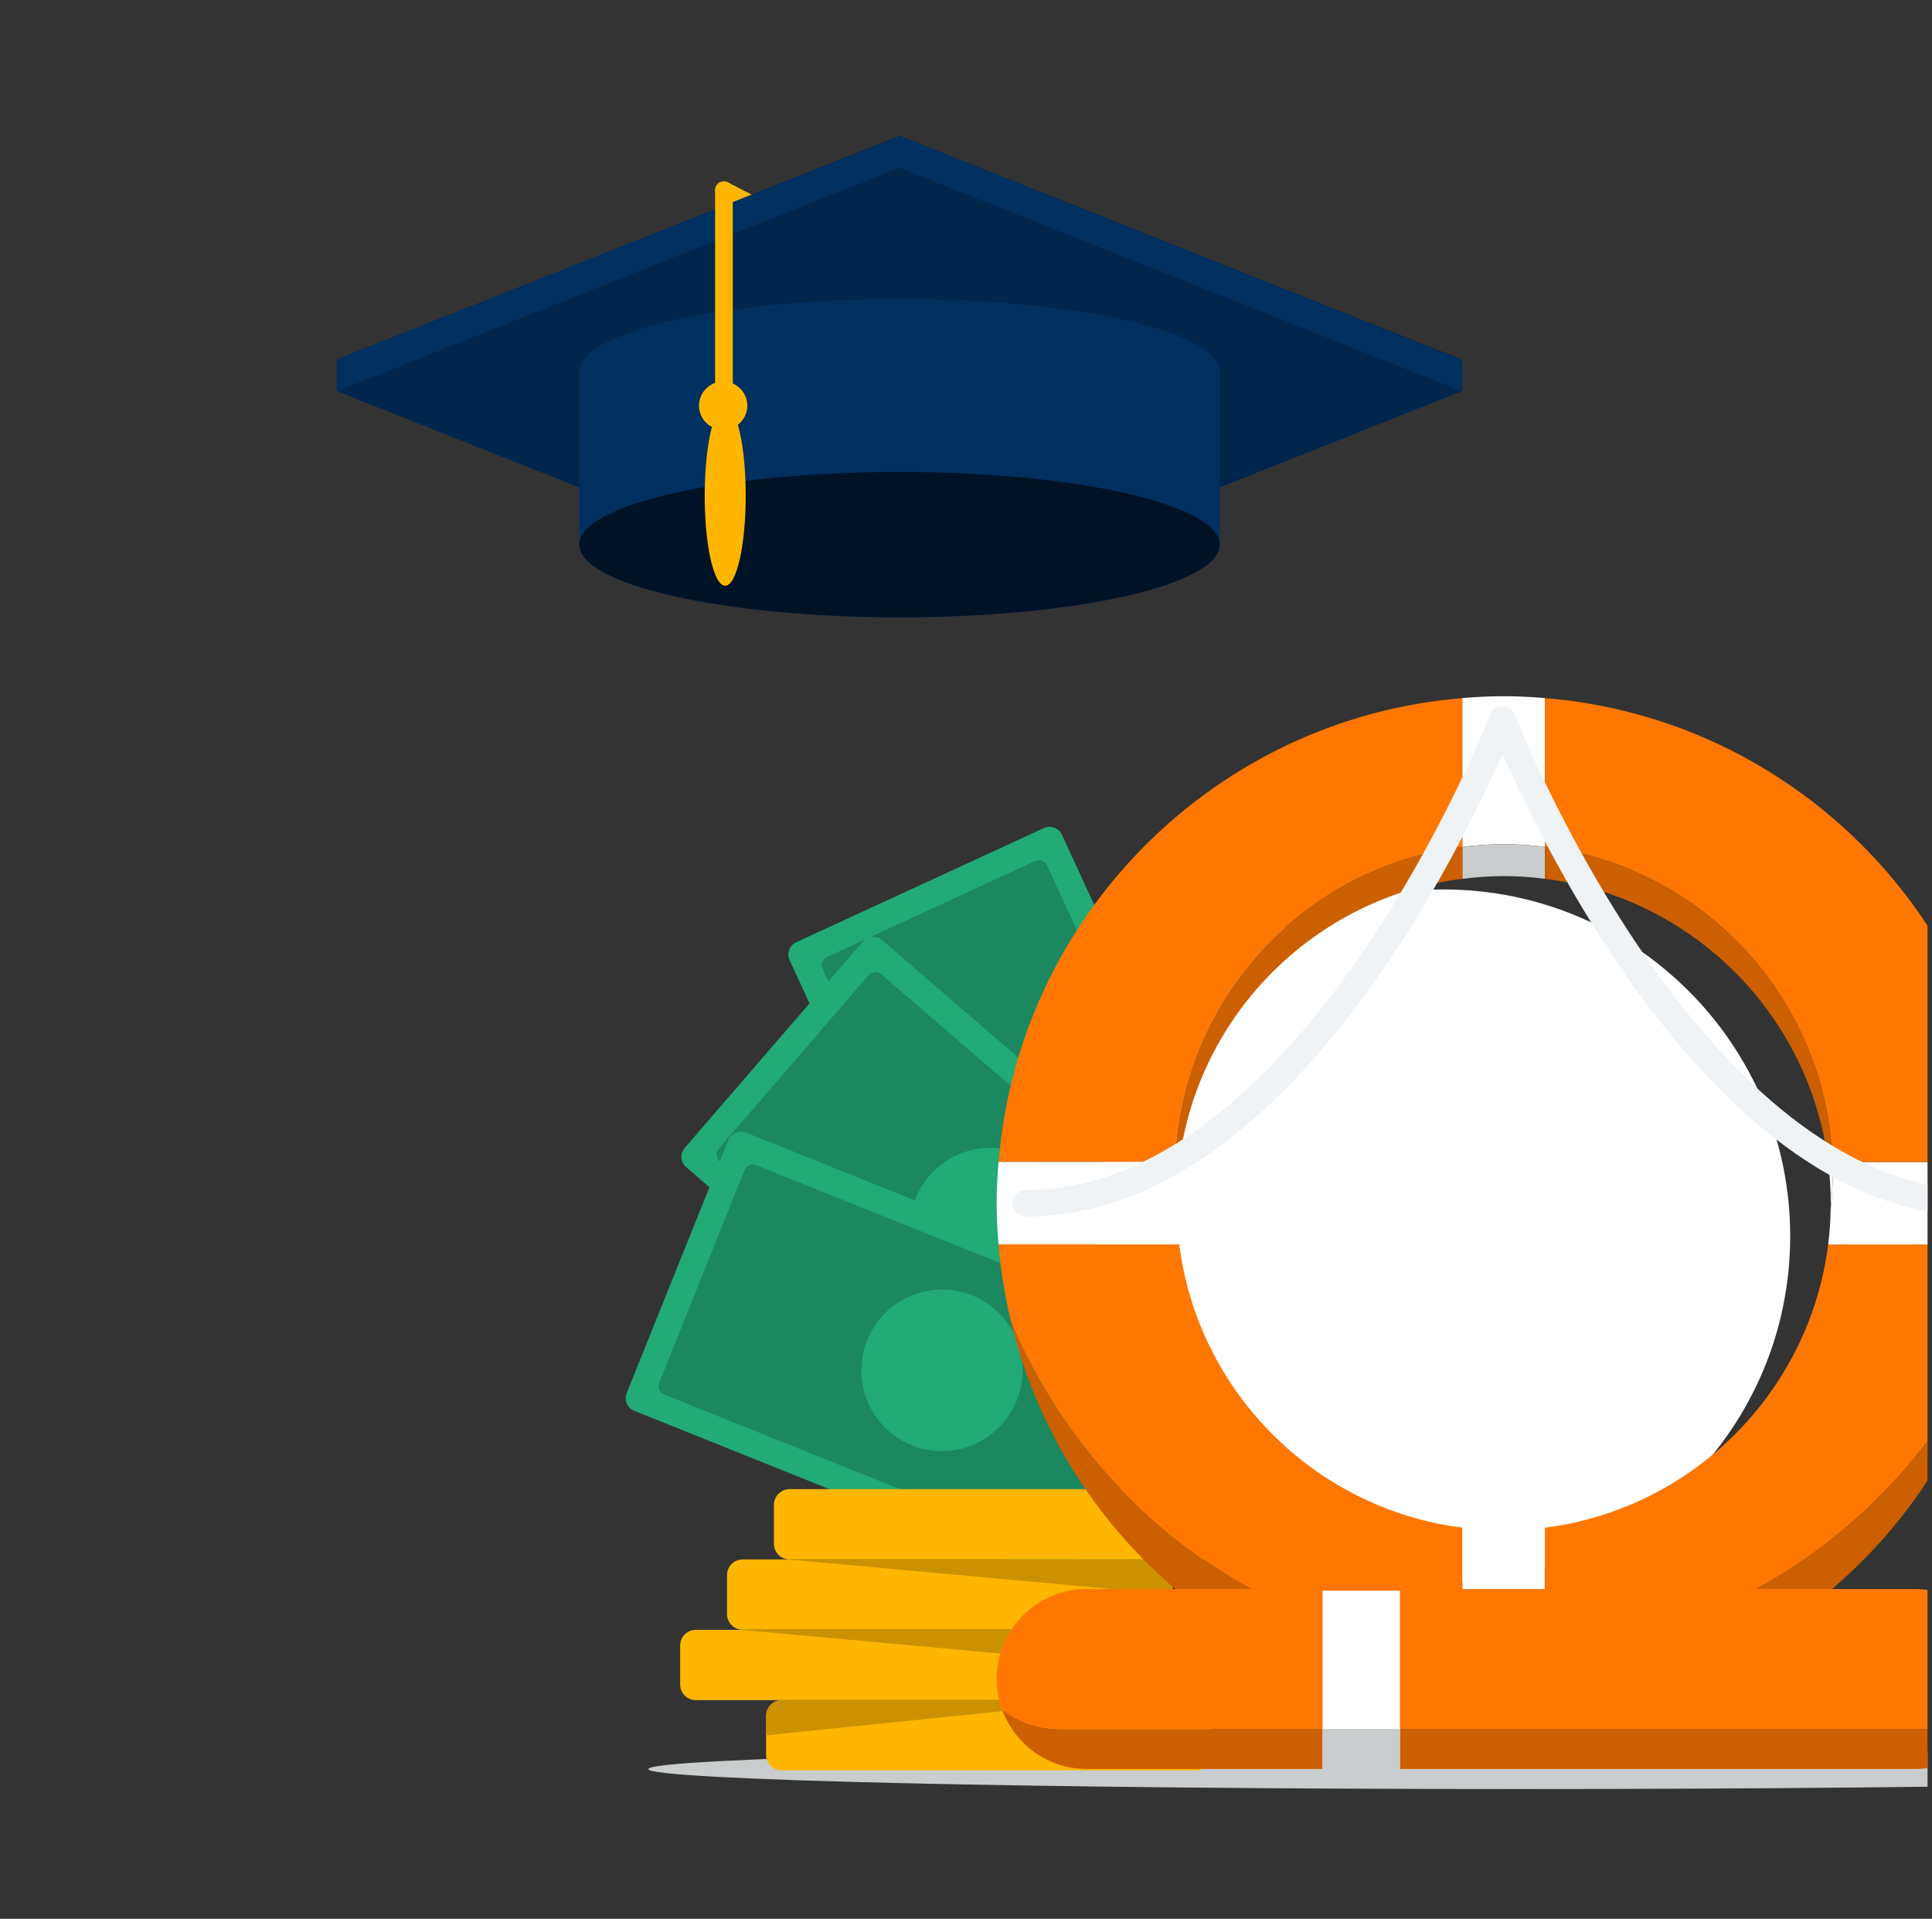 <svg width="145" height="144" viewBox="0 0 145 144" fill="none" xmlns="http://www.w3.org/2000/svg">
<rect x="0" y="0" width="145" height="144" fill="#333333" stroke="none"/>
<g clip-path="url(#clip0_9742_50251)">
<g clip-path="url(#clip1_9742_50251)">
<path fill-rule="evenodd" clip-rule="evenodd" d="M53.741 13.967C53.897 13.661 54.263 13.529 54.575 13.655L54.635 13.685L77.009 25.265C77.333 25.433 77.465 25.835 77.291 26.159C77.135 26.465 76.769 26.597 76.457 26.471L76.403 26.441L54.029 14.867C53.705 14.699 53.573 14.297 53.747 13.973L53.741 13.967Z" fill="#FFB600"/>
<path fill-rule="evenodd" clip-rule="evenodd" d="M25.295 26.999L67.511 43.781L109.727 26.999L67.511 10.211L25.295 26.999Z" fill="url(#paint0_linear_9742_50251)"/>
<path fill-rule="evenodd" clip-rule="evenodd" d="M25.295 26.999L67.511 43.781L109.727 26.999L67.511 10.211L25.295 26.999Z" fill="black"/>
<path fill-rule="evenodd" clip-rule="evenodd" d="M67.542 10.199L25.266 26.963V29.315L69.834 16.469L105.108 28.889L109.764 29.375V27.023L67.542 10.199Z" fill="#003060"/>
<path fill-rule="evenodd" clip-rule="evenodd" d="M109.727 29.351L67.511 46.133L25.295 29.351L67.511 12.562L109.727 29.345V29.351Z" fill="url(#paint1_linear_9742_50251)"/>
<path fill-rule="evenodd" clip-rule="evenodd" d="M109.727 29.351L67.511 46.133L25.295 29.351L67.511 12.562L109.727 29.345V29.351Z" fill="#00264C"/>
<path fill-rule="evenodd" clip-rule="evenodd" d="M91.542 27.809C91.326 24.834 80.652 22.439 67.512 22.439C54.372 22.439 43.692 24.834 43.482 27.809V41.016H91.548V27.809H91.542Z" fill="#003060"/>
<path fill-rule="evenodd" clip-rule="evenodd" d="M91.549 40.872C91.549 43.89 80.791 46.326 67.513 46.326C54.235 46.326 43.477 43.884 43.477 40.872C43.477 37.86 54.235 35.412 67.513 35.412C80.791 35.412 91.549 37.854 91.549 40.872Z" fill="url(#paint2_linear_9742_50251)"/>
<path fill-rule="evenodd" clip-rule="evenodd" d="M91.549 40.872C91.549 43.89 80.791 46.326 67.513 46.326C54.235 46.326 43.477 43.884 43.477 40.872C43.477 37.86 54.235 35.412 67.513 35.412C80.791 35.412 91.549 37.854 91.549 40.872Z" fill="#001326"/>
<path fill-rule="evenodd" clip-rule="evenodd" d="M54.335 13.613C54.677 13.613 54.959 13.877 54.995 14.213V28.781C55.637 29.057 56.087 29.699 56.087 30.443C56.087 31.025 55.811 31.547 55.379 31.883C55.739 33.119 55.967 35.045 55.967 37.199C55.967 40.931 55.283 43.955 54.425 43.955C53.567 43.955 52.889 40.931 52.889 37.199C52.889 35.135 53.105 33.281 53.429 32.045C52.853 31.745 52.463 31.139 52.463 30.443C52.463 29.657 52.967 28.985 53.669 28.733V14.279C53.669 13.913 53.963 13.613 54.335 13.613Z" fill="#FFB600"/>
<path fill-rule="evenodd" clip-rule="evenodd" d="M96.185 100.812L77.597 109.38C77.081 109.614 76.481 109.392 76.247 108.882L59.261 72.06C59.027 71.55 59.249 70.944 59.759 70.71L78.347 62.142C78.863 61.908 79.463 62.13 79.697 62.64L96.683 99.462C96.917 99.972 96.695 100.578 96.179 100.812H96.185Z" fill="#22AA77"/>
<path fill-rule="evenodd" clip-rule="evenodd" d="M93.87 99.701L78.251 106.901C77.915 107.057 77.513 106.907 77.364 106.577L61.739 72.713C61.584 72.377 61.733 71.981 62.069 71.819L77.688 64.619C78.023 64.463 78.425 64.613 78.576 64.943L94.2 98.807C94.356 99.143 94.206 99.539 93.87 99.701Z" fill="#1B885F"/>
<path fill-rule="evenodd" clip-rule="evenodd" d="M83.647 83.172C85.045 86.208 83.719 89.802 80.677 91.206C77.635 92.604 74.035 91.284 72.637 88.248C71.239 85.212 72.565 81.618 75.607 80.214C78.649 78.816 82.249 80.136 83.647 83.172Z" fill="#22AA77"/>
<path fill-rule="evenodd" clip-rule="evenodd" d="M97.008 98.471L83.634 113.963C83.262 114.389 82.626 114.437 82.2 114.071L51.492 87.587C51.066 87.221 51.018 86.579 51.39 86.147L64.764 70.655C65.136 70.229 65.772 70.181 66.198 70.547L96.906 97.031C97.332 97.397 97.38 98.039 97.008 98.471Z" fill="#22AA77"/>
<path fill-rule="evenodd" clip-rule="evenodd" d="M94.44 98.417L83.202 111.437C82.962 111.719 82.536 111.749 82.26 111.509L54.018 87.155C53.736 86.915 53.706 86.489 53.952 86.207L65.19 73.187C65.43 72.905 65.862 72.875 66.138 73.115L94.38 97.469C94.662 97.709 94.692 98.135 94.446 98.417H94.44Z" fill="#1B885F"/>
<path fill-rule="evenodd" clip-rule="evenodd" d="M78.293 87.606C80.825 89.79 81.101 93.612 78.911 96.144C76.721 98.676 72.899 98.97 70.367 96.78C67.835 94.596 67.559 90.774 69.749 88.242C71.939 85.71 75.761 85.422 78.293 87.606Z" fill="#22AA77"/>
<path fill-rule="evenodd" clip-rule="evenodd" d="M94.187 101.424L86.555 120.414C86.345 120.936 85.751 121.188 85.235 120.978L47.597 105.876C47.075 105.666 46.823 105.072 47.033 104.55L54.665 85.56C54.875 85.038 55.469 84.786 55.985 84.996L93.623 100.098C94.145 100.308 94.397 100.902 94.187 101.424Z" fill="#22AA77"/>
<path fill-rule="evenodd" clip-rule="evenodd" d="M91.739 102.204L85.331 118.164C85.193 118.512 84.803 118.68 84.461 118.536L49.847 104.652C49.499 104.514 49.337 104.124 49.475 103.776L55.883 87.816C56.021 87.468 56.417 87.3 56.753 87.444L91.367 101.328C91.715 101.466 91.877 101.856 91.739 102.204Z" fill="#1B885F"/>
<path fill-rule="evenodd" clip-rule="evenodd" d="M72.96 97.211C76.062 98.459 77.562 101.981 76.314 105.089C75.066 108.197 71.538 109.709 68.436 108.461C65.334 107.213 63.834 103.691 65.082 100.583C66.33 97.475 69.858 95.963 72.96 97.211Z" fill="#22AA77"/>
<path d="M114.066 134.262C150.186 134.262 179.466 133.59 179.466 132.762C179.466 131.934 150.186 131.262 114.066 131.262C77.946 131.262 48.666 131.934 48.666 132.762C48.666 133.59 77.946 134.262 114.066 134.262Z" fill="#C9CDCD"/>
<path d="M58.674 127.59H89.766C90.42 127.59 90.942 128.118 90.942 128.76V131.694C90.942 132.342 90.414 132.864 89.766 132.864H58.674C58.02 132.864 57.498 132.336 57.498 131.694V128.76C57.498 128.112 58.026 127.59 58.674 127.59Z" fill="#FFB600"/>
<path d="M52.223 122.314H83.315C83.969 122.314 84.491 122.842 84.491 123.484V126.418C84.491 127.066 83.963 127.588 83.315 127.588H52.223C51.569 127.588 51.047 127.06 51.047 126.418V123.484C51.047 122.836 51.575 122.314 52.223 122.314Z" fill="#FFB600"/>
<path d="M55.74 117.029H86.832C87.487 117.029 88.008 117.557 88.008 118.199V121.133C88.008 121.781 87.48 122.303 86.832 122.303H55.74C55.087 122.303 54.565 121.775 54.565 121.133V118.199C54.565 117.551 55.093 117.029 55.74 117.029Z" fill="#FFB600"/>
<path d="M59.262 111.756H90.354C91.008 111.756 91.53 112.284 91.53 112.926V115.86C91.53 116.508 91.002 117.03 90.354 117.03H59.262C58.608 117.03 58.086 116.502 58.086 115.86V112.926C58.086 112.278 58.614 111.756 59.262 111.756Z" fill="#FFB600"/>
<path fill-rule="evenodd" clip-rule="evenodd" d="M83.316 127.59L57.504 130.23V128.76C57.504 128.112 58.032 127.59 58.68 127.59H83.316Z" fill="#CC9100"/>
<path fill-rule="evenodd" clip-rule="evenodd" d="M55.625 122.314L84.485 124.954V123.484C84.485 122.83 83.957 122.314 83.309 122.314H55.625Z" fill="#CC9100"/>
<path fill-rule="evenodd" clip-rule="evenodd" d="M59.148 117.029L88.008 119.669V118.199C88.008 117.545 87.48 117.029 86.832 117.029H59.148Z" fill="#CC9100"/>
<path d="M108.336 118.794C122.708 118.794 134.358 107.144 134.358 92.772C134.358 78.4 122.708 66.75 108.336 66.75C93.965 66.75 82.314 78.4 82.314 92.772C82.314 107.144 93.965 118.794 108.336 118.794Z" fill="white"/>
<path d="M115.949 123.965V128.213C132.509 126.875 146.087 114.887 149.849 99.125C144.101 112.883 131.219 122.777 115.949 123.965Z" fill="#CC5F00"/>
<path d="M75.857 99.125C79.619 114.887 93.197 126.869 109.757 128.207V123.959C94.487 122.771 81.599 112.877 75.857 99.119V99.125Z" fill="#CC5F00"/>
<path d="M112.854 124.103C111.81 124.103 110.784 124.049 109.764 123.971V128.219C110.784 128.303 111.816 128.357 112.86 128.357C113.904 128.357 114.93 128.303 115.95 128.219V123.971C114.93 124.049 113.898 124.103 112.86 124.103H112.854Z" fill="#C9CDCD"/>
<path d="M109.763 63.557V52.391C91.247 53.891 76.439 68.693 74.945 87.209H88.187C88.595 74.999 97.865 65.045 109.769 63.557H109.763Z" fill="#FF7700"/>
<path d="M137.207 93.389C135.809 104.459 127.019 113.249 115.949 114.647V123.965C131.219 122.777 144.107 112.883 149.849 99.125C150.293 97.259 150.611 95.345 150.767 93.389H137.207Z" fill="#FF7700"/>
<path d="M109.763 123.965V114.647C98.693 113.249 89.903 104.459 88.505 93.389H74.945C75.101 95.345 75.419 97.259 75.863 99.125C81.611 112.883 94.493 122.777 109.763 123.965Z" fill="#FF7700"/>
<path d="M137.525 87.209H150.767C149.267 68.693 134.465 53.885 115.949 52.391V63.557C127.853 65.045 137.117 74.999 137.531 87.209H137.525Z" fill="#FF7700"/>
<path d="M112.854 63.354C113.904 63.354 114.93 63.426 115.944 63.552V52.386C114.924 52.302 113.892 52.248 112.854 52.248C111.816 52.248 110.784 52.302 109.758 52.386V63.552C110.772 63.426 111.804 63.354 112.848 63.354H112.854Z" fill="white"/>
<path d="M112.854 114.85C111.804 114.85 110.772 114.778 109.758 114.646V123.964C110.778 124.042 111.81 124.096 112.848 124.096C113.886 124.096 114.918 124.042 115.938 123.964V114.646C114.924 114.772 113.892 114.85 112.848 114.85H112.854Z" fill="white"/>
<path d="M137.549 88.049C137.549 88.985 137.495 89.909 137.393 90.821C137.375 91.691 137.315 92.549 137.207 93.395H150.767C150.851 92.375 150.905 91.343 150.905 90.305C150.905 89.267 150.851 88.235 150.767 87.215H137.525C137.537 87.497 137.549 87.773 137.549 88.061V88.049Z" fill="white"/>
<path d="M88.157 88.049C88.157 87.767 88.169 87.485 88.181 87.203H74.939C74.855 88.223 74.801 89.255 74.801 90.293C74.801 91.331 74.855 92.363 74.939 93.383H88.499C88.391 92.537 88.337 91.679 88.313 90.809C88.211 89.897 88.157 88.979 88.157 88.037V88.049Z" fill="white"/>
<path d="M109.764 65.945V63.551C97.86 65.039 88.596 74.993 88.182 87.203H88.506C89.904 76.133 98.694 67.343 109.764 65.945Z" fill="#CC5F00"/>
<path d="M137.207 87.209H137.531C137.123 74.999 127.853 65.045 115.949 63.557V65.951C127.019 67.349 135.809 76.139 137.207 87.209Z" fill="#CC5F00"/>
<path d="M112.854 65.747C113.904 65.747 114.93 65.819 115.944 65.951V63.557C114.93 63.431 113.898 63.359 112.854 63.359C111.81 63.359 110.778 63.431 109.764 63.557V65.951C110.778 65.825 111.81 65.747 112.86 65.747H112.854Z" fill="#C9CDCD"/>
<path d="M137.525 87.209H137.201C137.327 88.223 137.405 89.255 137.405 90.299C137.405 90.473 137.393 90.647 137.387 90.821C137.489 89.909 137.543 88.991 137.543 88.049C137.543 87.767 137.531 87.485 137.519 87.203L137.525 87.209Z" fill="white"/>
<path d="M88.5 87.209H88.176C88.164 87.491 88.152 87.767 88.152 88.055C88.152 88.991 88.206 89.915 88.308 90.827C88.308 90.653 88.29 90.479 88.29 90.305C88.29 89.255 88.362 88.229 88.494 87.215L88.5 87.209Z" fill="white"/>
<path d="M79.547 129.761C77.915 129.761 76.421 129.215 75.215 128.297C76.157 130.895 78.635 132.755 81.563 132.755H143.711C146.633 132.755 149.117 130.895 150.059 128.297C148.853 129.209 147.353 129.761 145.727 129.761H79.553H79.547Z" fill="#CC5F00"/>
<path d="M150.461 126.006C150.461 122.274 147.437 119.25 143.705 119.25H81.557C77.825 119.25 74.801 122.274 74.801 126.006C74.801 126.81 74.951 127.584 75.209 128.298C76.415 129.21 77.915 129.762 79.541 129.762H145.715C147.347 129.762 148.841 129.216 150.047 128.298C150.305 127.578 150.455 126.81 150.455 126.006H150.461Z" fill="#FF7700"/>
<path d="M105.066 119.375H99.264V132.761H105.066V119.375Z" fill="white"/>
<path d="M105.066 129.75H99.264V132.762H105.066V129.75Z" fill="#C9CDCD"/>
<path d="M112.764 54C112.764 54 98.664 90.3 76.992 90.3" stroke="#F0F3F6" stroke-width="2" stroke-miterlimit="10" stroke-linecap="round"/>
<path d="M112.764 54C112.764 54 126.864 90.3 148.536 90.3" stroke="#F0F3F6" stroke-width="2" stroke-miterlimit="10" stroke-linecap="round"/>
</g>
</g>
<defs>
<linearGradient id="paint0_linear_9742_50251" x1="56.201" y1="55.439" x2="79.037" y2="-1.993" gradientUnits="userSpaceOnUse">
<stop stop-color="#003060"/>
<stop offset="1" stop-color="#154093"/>
</linearGradient>
<linearGradient id="paint1_linear_9742_50251" x1="56.201" y1="57.791" x2="79.037" y2="0.358" gradientUnits="userSpaceOnUse">
<stop stop-color="#003060"/>
<stop offset="1" stop-color="#154093"/>
</linearGradient>
<linearGradient id="paint2_linear_9742_50251" x1="65.197" y1="51.048" x2="69.871" y2="30.486" gradientUnits="userSpaceOnUse">
<stop stop-color="#003060"/>
<stop offset="1" stop-color="#154093"/>
</linearGradient>
<clipPath id="clip0_9742_50251">
<rect width="144" height="144" fill="white" transform="translate(0.666)"/>
</clipPath>
<clipPath id="clip1_9742_50251">
<rect width="154.2" height="124.062" fill="white" transform="translate(25.266 10.199)"/>
</clipPath>
</defs>
</svg>
